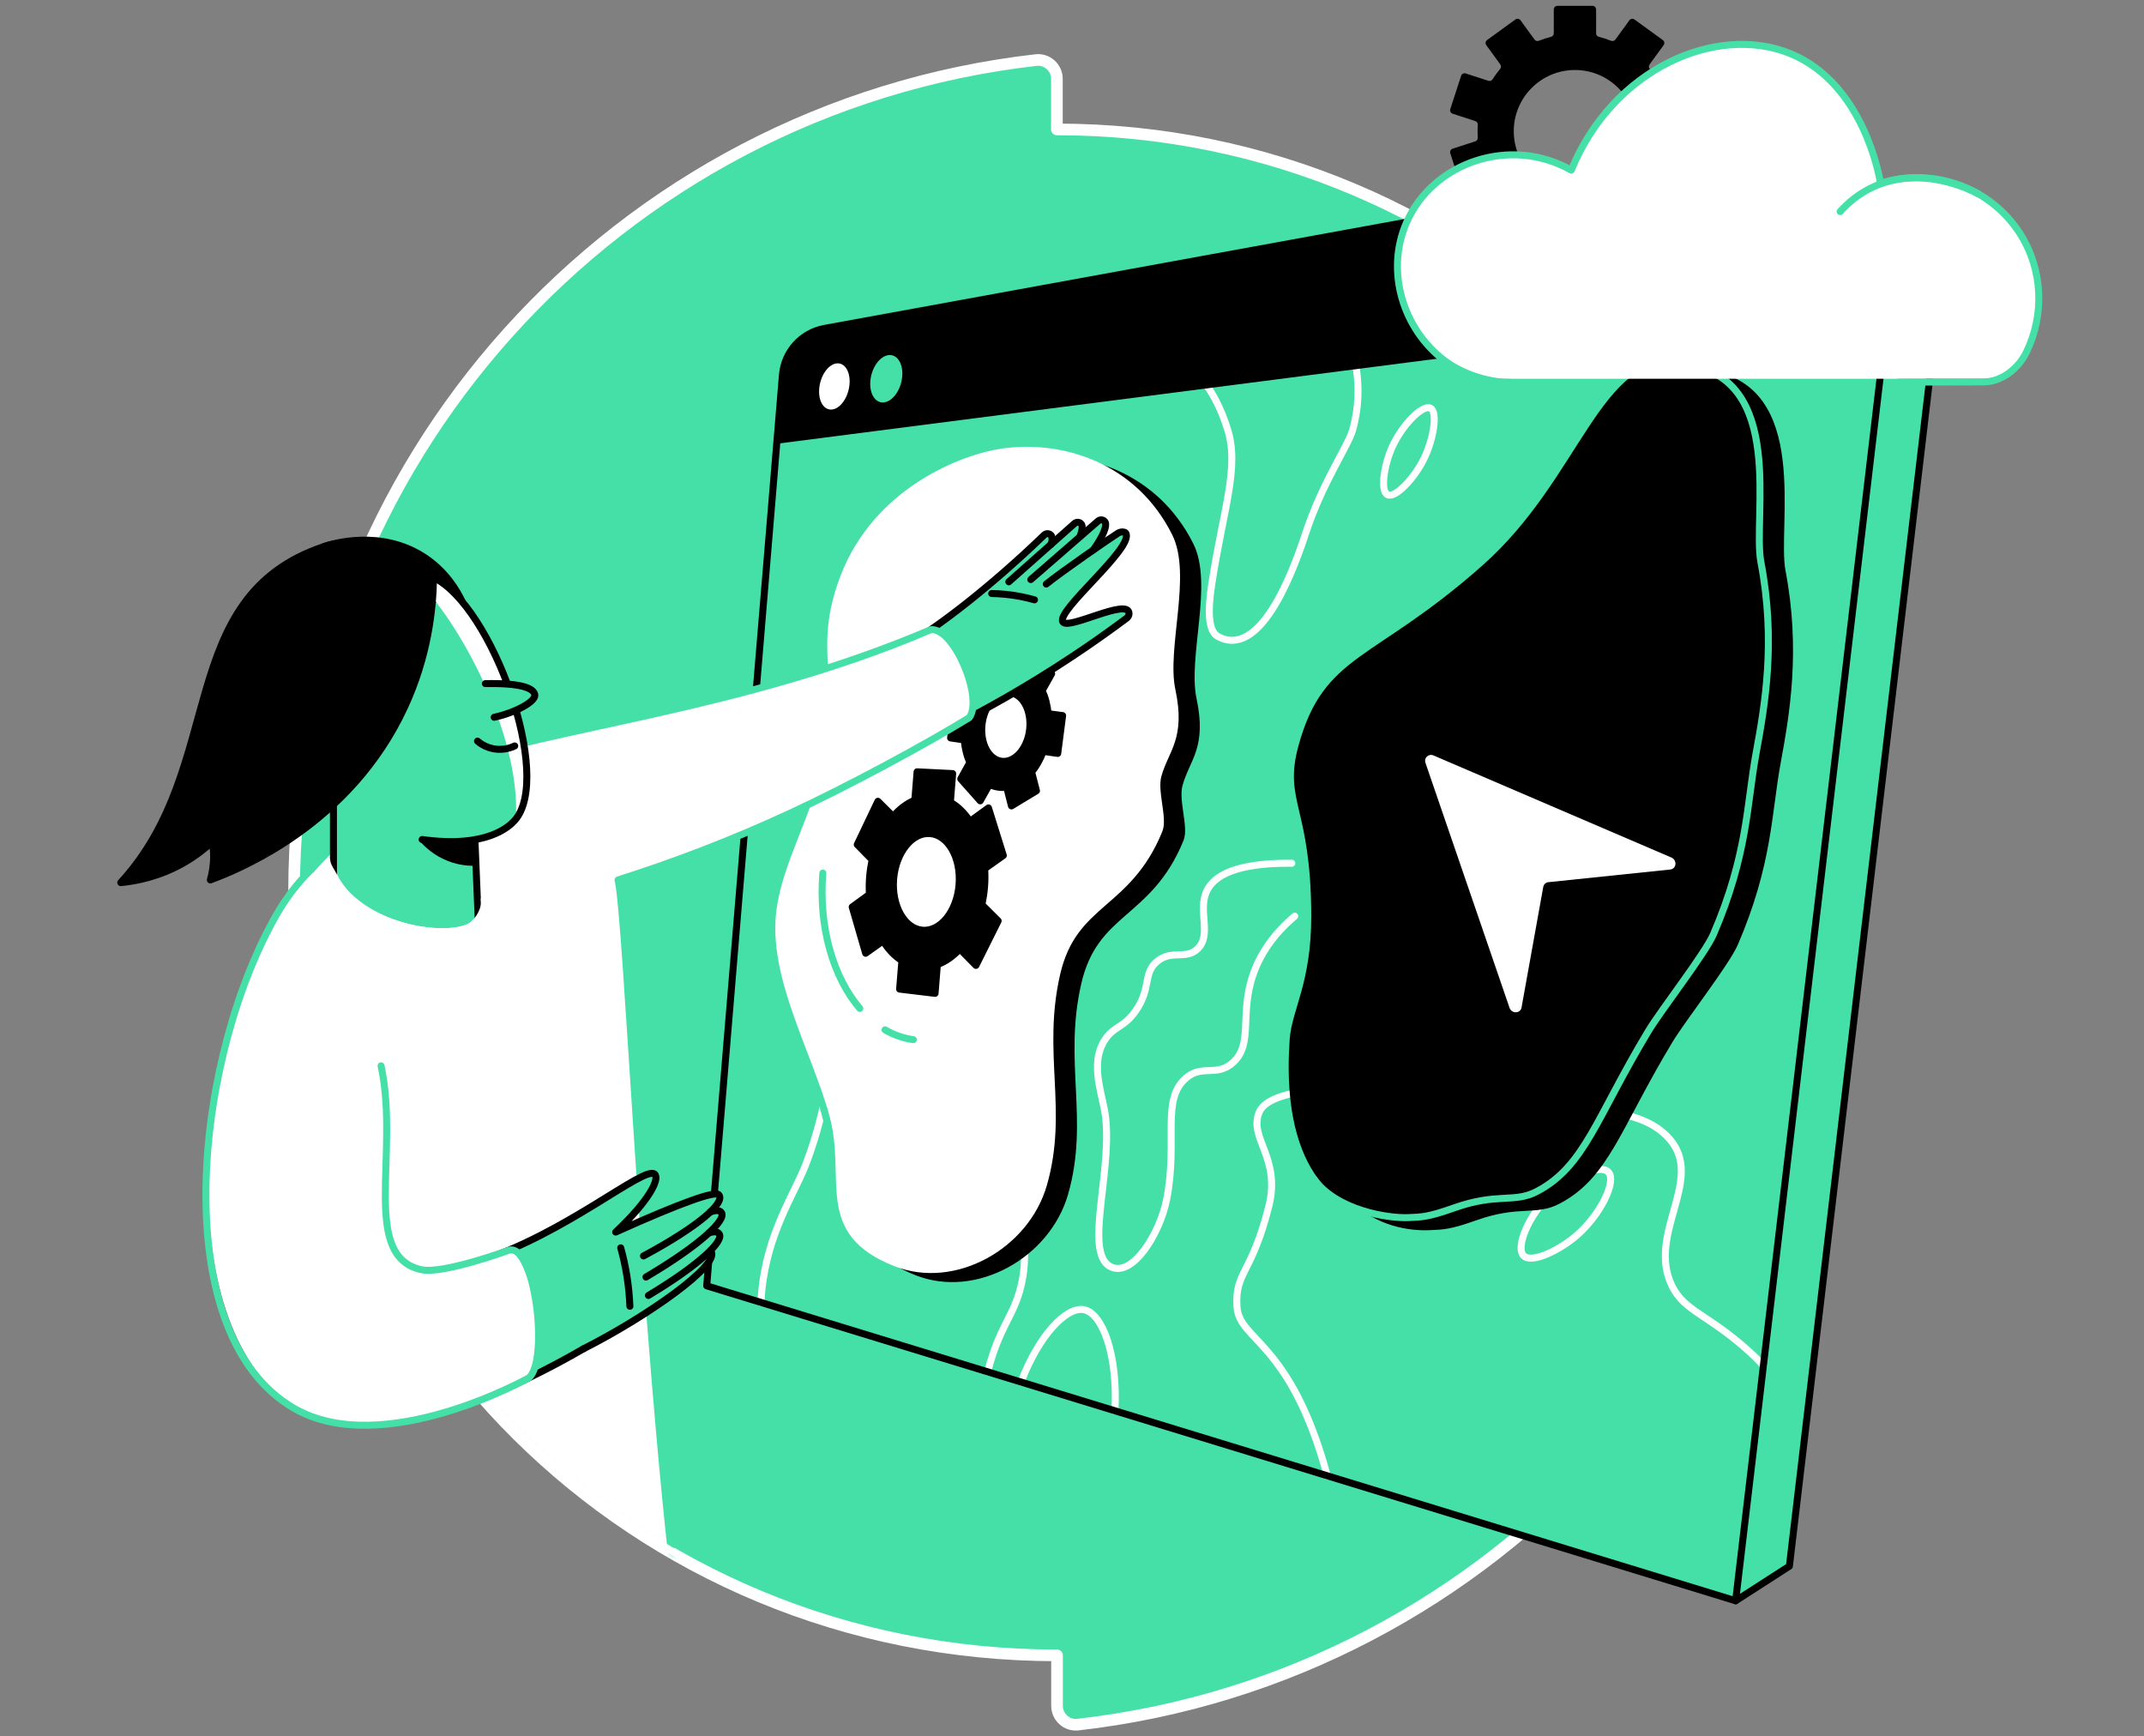<svg width="368" height="298" viewBox="0 0 368 298" fill="none" xmlns="http://www.w3.org/2000/svg">
<rect x="0" y="0" width="368" height="298" fill="#808080" stroke="none"/>
<path d="M181.408 22.209V13.537C181.408 11.615 179.739 10.091 177.831 10.309C106.152 18.442 50.478 79.221 50.478 153.079C50.478 226.937 109.109 284.097 181.429 284.093V292.747C181.429 294.673 183.091 296.197 185.006 295.979C256.632 287.846 312.281 226.934 312.358 153.142C312.358 80.83 253.727 22.209 181.411 22.213" fill="#45E0A8"/>
<path d="M181.408 22.209V13.537C181.408 11.615 179.739 10.091 177.831 10.309C106.152 18.442 50.478 79.221 50.478 153.079C50.478 226.937 109.109 284.097 181.429 284.093V292.747C181.429 294.673 183.091 296.197 185.006 295.979C256.632 287.846 312.281 226.934 312.358 153.142C312.358 80.83 253.727 22.209 181.411 22.213" stroke="white" stroke-width="2" stroke-linecap="round" stroke-linejoin="round"/>
<path d="M317.956 38.024L196.913 69.968C192.97 70.686 143.859 54.413 143.528 58.41L297.909 274.725L307.134 268.788L332.025 58.145L317.963 38.024H317.956Z" fill="#45E0A8" stroke="black" stroke-width="1.2" stroke-linecap="round" stroke-linejoin="round"/>
<path d="M298.81 27.659L141.549 56.353C137.606 57.071 134.634 60.349 134.3 64.345L121.301 220.674L297.906 274.724L324.273 51.568C325.987 37.063 313.179 25.036 298.81 27.655V27.659Z" fill="#45E0A8"/>
<path d="M175.25 237.186C178.412 228.937 183.126 224.195 186.062 224.772C189.217 225.395 191.875 232.465 191.375 242.119" stroke="white" stroke-width="1.2" stroke-linecap="round" stroke-linejoin="round"/>
<path d="M130.6 223.519C130.635 222.91 130.681 222.283 130.744 221.635C131.709 211.661 136.233 205.077 138.176 200.169C144.401 184.428 141.81 170.489 153.037 168.134C162.469 166.155 173.173 197.088 175.165 208.922C175.739 212.33 176.457 216.6 175 221.639C173.88 225.515 172.257 227.124 170.543 232.042C170.131 233.222 169.796 234.359 169.522 235.436" stroke="white" stroke-width="1.2" stroke-linecap="round" stroke-linejoin="round"/>
<path d="M221.731 148.15C211.929 148.062 208.422 150.371 207.201 152.773C205.447 156.216 208.112 160.388 205.549 162.846C203.532 164.778 201.117 162.923 198.614 164.993C196.142 167.035 197.638 169.553 194.98 173.415C192.938 176.383 191.262 176.045 189.695 178.368C187.241 182.005 188.808 186.695 189.53 190.258C191.435 199.669 185.847 214.762 190.519 217.34C194.318 219.435 199.106 211.724 200.261 205.781C202.226 195.684 199.194 188.631 203.659 184.938C206.423 182.653 208.891 184.864 211.654 182.333C215.186 179.097 212.682 174.073 215.122 167.141C216.506 163.212 219.027 159.951 222.224 157.233" stroke="white" stroke-width="1.2" stroke-linecap="round" stroke-linejoin="round"/>
<path d="M227.818 253.273C221.481 230 212.658 230.166 212.316 224.23C211.971 218.216 214.774 218.84 217.767 207.101C219.914 198.68 214.299 195.377 216.115 190.92C217.362 187.864 223.974 187.1 228.994 186.79C245.549 185.776 250.017 187.963 273.085 190.424C278.313 190.98 283.418 191.8 286.625 195.543C292.572 202.479 282.661 211.724 286.956 220.642C289.09 225.071 293.156 225.515 300.332 232.035C300.719 232.387 301.089 232.74 301.448 233.088C301.877 233.511 302.286 233.933 302.677 234.348" stroke="white" stroke-width="1.2" stroke-linecap="round" stroke-linejoin="round"/>
<path d="M261.529 215.523C262.945 216.903 267.786 214.527 270.778 211.89C274.69 208.443 277.542 202.711 276.063 201.155C274.662 199.68 269.331 201.922 265.99 205.119C262.413 208.538 260.044 214.072 261.533 215.523H261.529Z" stroke="white" stroke-width="1.2" stroke-linecap="round" stroke-linejoin="round"/>
<path d="M238.166 84.91C239.479 85.551 242.782 82.114 244.471 78.604C246.07 75.288 246.809 70.693 245.521 70.049C244.183 69.376 240.627 72.946 238.916 76.805C237.521 79.946 236.902 84.297 238.166 84.91Z" stroke="white" stroke-width="1.2" stroke-linecap="round" stroke-linejoin="round"/>
<path d="M201.688 60.441C205.592 63.828 208.514 66.799 210.694 73.65C212.795 80.255 209.944 87.431 207.993 100.222C207.261 105.006 207.391 108.326 209.042 109.228C216.207 113.136 221.728 98.757 224.055 91.663C226.977 82.762 231.392 76.559 232.167 73.798C234.357 66.017 232.114 60.089 231.11 55.635" stroke="white" stroke-width="1.2" stroke-linecap="round" stroke-linejoin="round"/>
<path d="M298.81 27.659L141.549 56.353C137.606 57.071 134.634 60.349 134.3 64.345L121.301 220.674L297.906 274.724L324.273 51.568C325.987 37.063 313.179 25.036 298.81 27.655V27.659Z" stroke="black" stroke-width="1.2" stroke-linecap="round" stroke-linejoin="round"/>
<path d="M245.443 210.52C247.658 210.414 248.721 210.453 253.242 208.848C260.691 206.203 263.526 208.087 267.43 206.031C275.658 201.7 277.573 193.441 286.502 178.608C288.822 174.753 296.29 165.25 297.751 161.853C303.623 148.196 303.447 139.531 305.039 130.873C306.577 122.515 308.472 111.636 305.873 98.014C304.395 90.269 310.352 66.254 292.794 64.106C278.672 62.377 275.626 83.857 258.48 99.046C239.602 115.766 231.335 114.062 227.065 129.761C224.53 139.08 229.255 139.883 229.293 158.723C229.318 170.355 225.935 175.02 225.59 179.984C223.685 207.334 238.49 210.847 245.443 210.52Z" fill="black" stroke="black" stroke-width="1.2" stroke-linecap="round" stroke-linejoin="round"/>
<path d="M241.813 208.964C244.028 208.859 245.091 208.897 249.612 207.292C257.062 204.648 259.896 206.531 263.8 204.475C272.028 200.145 273.944 191.885 282.872 177.052C285.192 173.197 292.66 163.694 294.121 160.297C299.994 146.64 299.818 137.975 301.409 129.318C302.948 120.96 304.842 110.08 302.243 96.459C300.765 88.713 306.722 64.698 289.164 62.55C275.042 60.822 271.997 82.302 254.851 97.49C235.972 114.21 227.706 112.506 223.435 128.205C220.9 137.525 225.625 138.327 225.664 157.167C225.688 168.8 222.305 173.465 221.96 178.429C220.055 205.778 234.86 209.292 241.813 208.964Z" fill="black" stroke="black" stroke-width="1.2" stroke-linecap="round" stroke-linejoin="round"/>
<path d="M225.42 202.218C229.371 207.798 238.335 209.126 241.813 208.964C244.028 208.858 245.091 208.897 249.611 207.291C257.061 204.647 259.896 206.531 263.8 204.475C272.028 200.144 273.943 191.885 282.872 177.052C285.192 173.196 292.66 163.694 294.121 160.296C299.993 146.639 299.817 137.975 301.409 129.317C302.947 120.959 304.842 110.08 302.243 96.458C300.764 88.713 306.722 64.698 289.164 62.55" stroke="#45E0A8" stroke-width="1.2" stroke-linecap="round" stroke-linejoin="round"/>
<path d="M244.672 130.93L259.093 172.947C259.459 174.013 260.966 173.982 261.16 172.908L264.888 152.216C264.969 151.773 265.321 151.445 265.768 151.4L286.682 149.227C287.769 149.115 287.91 147.611 286.875 147.168L246.052 129.652C245.2 129.286 244.369 130.057 244.672 130.933V130.93Z" fill="white"/>
<path d="M157.368 218.297C167.43 222.265 179.693 215.396 182.739 204.834C186.393 192.159 181.887 182.297 185.006 168.69C187.889 156.103 197.188 157.258 202.582 144.027C203.423 141.964 201.631 137.401 202.388 134.654C203.652 130.085 206.549 128.296 204.785 119.991C203.247 112.745 207.637 100.264 204.282 93.567C198.255 81.551 186.023 77.713 175.838 79.111C168.92 80.062 154.087 85.811 148.436 100.655C143.616 113.312 148.64 118.206 145.602 132.229C143.475 142.041 138.641 149.575 137.522 157.634C135.944 168.971 143.401 181.421 146.577 192.926C149.605 203.904 143.736 212.921 157.365 218.297H157.368Z" fill="black" stroke="black" stroke-width="1.2" stroke-linecap="round" stroke-linejoin="round"/>
<path d="M153.735 216.741C163.797 220.709 176.06 213.84 179.105 203.278C182.76 190.603 178.253 180.742 181.373 167.134C184.256 154.547 193.554 155.702 198.948 142.471C199.79 140.408 197.998 135.845 198.755 133.099C200.019 128.529 202.916 126.74 201.152 118.435C199.614 111.189 204.004 98.708 200.649 92.012C194.621 79.995 182.39 76.158 172.205 77.555C165.286 78.506 150.453 84.255 144.803 99.099C139.983 111.756 145.007 116.65 141.968 130.673C139.842 140.485 135.008 148.02 133.888 156.079C132.311 167.416 139.768 179.865 142.944 191.371C145.971 202.348 140.102 211.365 153.731 216.741H153.735Z" fill="white" stroke="white" stroke-width="1.2" stroke-linecap="round" stroke-linejoin="round"/>
<path d="M168.99 152.192C169.075 151.136 169.078 150.097 169.011 149.09L172.212 146.819L169.663 138.655L166.487 140.964C165.558 139.538 164.417 138.408 163.121 137.686L163.516 132.761L157.411 132.458L157.02 137.327C155.657 137.88 154.397 138.845 153.295 140.112L150.686 137.517L147.141 144.95L149.707 147.562C149.496 148.509 149.341 149.498 149.26 150.516C149.179 151.537 149.172 152.533 149.228 153.505L146.274 155.653L148.581 163.599L151.573 161.473C152.457 162.913 153.548 164.081 154.805 164.859L154.411 169.75L160.498 170.482L160.893 165.535C162.29 165.043 163.593 164.117 164.741 162.86L167.515 165.683L171.325 158.036L168.522 155.251C168.747 154.269 168.906 153.245 168.99 152.188V152.192ZM158.273 159.635C155.192 159.325 153.017 155.399 153.383 150.868C153.749 146.34 156.516 142.841 159.604 143.055C162.727 143.27 164.984 147.196 164.614 151.822C164.244 156.452 161.393 159.948 158.273 159.635V159.635Z" fill="black" stroke="black" stroke-width="1.2" stroke-linecap="round" stroke-linejoin="round"/>
<path d="M179.549 120.4C179.373 119.72 179.144 119.093 178.88 118.519L180.506 115.622L177.021 111.943L175.408 114.837C174.475 114.421 173.465 114.288 172.437 114.474L171.627 111.33L167.444 114.059L168.24 117.185C167.437 118.178 166.79 119.371 166.318 120.674L163.973 120.364L163.16 126.645L165.494 126.983C165.557 127.67 165.666 128.353 165.832 129.018C165.997 129.684 166.212 130.303 166.466 130.874L164.906 133.673L168.247 137.44L169.831 134.62C170.754 135.067 171.757 135.243 172.789 135.095L173.606 138.313L177.901 135.715L177.067 132.479C177.898 131.486 178.574 130.275 179.063 128.944L181.549 129.304L182.39 122.808L179.908 122.48C179.841 121.776 179.721 121.083 179.545 120.403L179.549 120.4ZM173.989 130.152C171.828 131.486 169.479 130.152 168.733 127.195C167.987 124.237 169.106 120.766 171.243 119.403C173.394 118.03 175.771 119.312 176.542 122.29C177.317 125.279 176.169 128.811 173.993 130.152H173.989Z" fill="black" stroke="black" stroke-width="1.2" stroke-linecap="round" stroke-linejoin="round"/>
<path d="M147.577 173.066C143.025 167.746 140.476 159.134 141.233 149.836" stroke="#45E0A8" stroke-width="1.2" stroke-linecap="round" stroke-linejoin="round"/>
<path d="M156.766 178.428C155.045 178.192 153.418 177.615 151.908 176.738" stroke="#45E0A8" stroke-width="1.2" stroke-linecap="round" stroke-linejoin="round"/>
<path d="M298.811 27.659L141.549 56.353C137.606 57.071 134.635 60.349 134.3 64.345L133.318 76.157L324.273 51.568C325.987 37.063 313.179 25.036 298.811 27.655V27.659Z" fill="black"/>
<path d="M145.813 65.937C145.634 68.134 144.31 70.077 142.866 70.274C141.437 70.472 140.43 68.873 140.61 66.708C140.789 64.543 142.085 62.606 143.518 62.377C144.961 62.148 145.993 63.74 145.813 65.933V65.937Z" fill="white"/>
<path d="M154.858 64.595C154.675 66.848 153.287 68.845 151.774 69.052C150.27 69.26 149.207 67.626 149.386 65.405C149.566 63.183 150.925 61.198 152.432 60.955C153.949 60.712 155.041 62.338 154.861 64.592L154.858 64.595Z" fill="#45E0A8"/>
<path d="M287.041 22.519C287.041 22.149 287.027 21.787 287.002 21.424C286.985 21.135 287.157 20.868 287.432 20.78L291.322 19.516C291.65 19.41 291.829 19.054 291.723 18.727L289.864 13.009C289.759 12.682 289.403 12.502 289.076 12.608L285.182 13.872C284.907 13.96 284.615 13.847 284.46 13.604C284.069 12.985 283.636 12.39 283.168 11.83C282.985 11.608 282.967 11.295 283.136 11.062L285.545 7.749C285.749 7.471 285.685 7.08 285.407 6.876L280.545 3.345C280.267 3.141 279.876 3.204 279.672 3.482L277.267 6.792C277.098 7.024 276.795 7.105 276.528 6.999C275.852 6.728 275.155 6.503 274.437 6.323C274.158 6.253 273.958 6.007 273.958 5.721V1.627C273.958 1.282 273.676 1 273.331 1H267.321C266.976 1 266.694 1.282 266.694 1.627V5.718C266.694 6.007 266.497 6.249 266.216 6.32C265.497 6.499 264.8 6.728 264.124 6.996C263.857 7.101 263.554 7.02 263.385 6.788L260.98 3.479C260.776 3.2 260.385 3.137 260.107 3.341L255.245 6.873C254.967 7.077 254.903 7.468 255.108 7.746L257.516 11.059C257.685 11.291 257.667 11.604 257.484 11.826C257.016 12.39 256.583 12.981 256.192 13.601C256.037 13.844 255.745 13.956 255.47 13.868L251.576 12.604C251.249 12.499 250.893 12.678 250.788 13.006L248.929 18.724C248.823 19.051 249.003 19.407 249.33 19.512L253.221 20.776C253.495 20.864 253.671 21.132 253.65 21.42C253.625 21.783 253.611 22.146 253.611 22.515C253.611 22.885 253.625 23.248 253.65 23.61C253.668 23.899 253.495 24.166 253.221 24.255L249.33 25.518C249.003 25.624 248.823 25.98 248.929 26.307L250.788 32.025C250.893 32.352 251.249 32.532 251.576 32.426L255.47 31.162C255.745 31.074 256.037 31.187 256.192 31.43C256.583 32.05 257.016 32.645 257.484 33.208C257.667 33.43 257.685 33.743 257.516 33.975L255.108 37.288C254.903 37.566 254.967 37.957 255.245 38.161L260.107 41.696C260.385 41.901 260.776 41.837 260.98 41.559L263.385 38.249C263.554 38.017 263.857 37.936 264.124 38.042C264.8 38.313 265.497 38.538 266.216 38.718C266.494 38.788 266.694 39.035 266.694 39.32V43.414C266.694 43.76 266.976 44.041 267.321 44.041H273.331C273.676 44.041 273.958 43.76 273.958 43.414V39.32C273.958 39.031 274.155 38.788 274.437 38.718C275.151 38.538 275.852 38.309 276.528 38.042C276.795 37.936 277.098 38.017 277.267 38.249L279.672 41.559C279.876 41.837 280.267 41.901 280.545 41.696L285.407 38.165C285.685 37.961 285.749 37.57 285.545 37.292L283.136 33.979C282.967 33.746 282.985 33.433 283.168 33.211C283.636 32.648 284.069 32.056 284.46 31.433C284.615 31.19 284.907 31.078 285.182 31.166L289.076 32.43C289.403 32.535 289.759 32.356 289.864 32.028L291.723 26.311C291.829 25.983 291.65 25.628 291.322 25.522L287.432 24.258C287.157 24.17 286.981 23.902 287.002 23.614C287.027 23.251 287.041 22.889 287.041 22.519V22.519ZM270.331 33.025C264.529 33.025 259.825 28.321 259.825 22.519C259.825 16.717 264.529 12.013 270.331 12.013C276.134 12.013 280.837 16.717 280.837 22.519C280.837 28.321 276.134 33.025 270.331 33.025Z" fill="black"/>
<path d="M257.371 65.004H340.454C343.573 65.004 346.446 63.247 347.812 60.444C350.928 54.054 350.657 46.372 346.802 40.218C341.802 32.236 331.874 28.589 322.769 31.455C322.635 30.575 319.946 14.326 307.246 9.175C294.684 4.077 276.855 11.679 269.694 29.201C259.195 23.248 245.904 27.87 241.405 38.215C237.796 46.506 240.729 56.438 247.981 61.913C250.678 63.948 253.988 65 257.368 65L257.371 65.004Z" fill="white"/>
<path d="M325.913 65.584L340.454 65.542C343.573 65.542 346.446 63.25 347.812 60.447C350.928 54.057 350.657 46.375 346.802 40.221C341.802 32.239 331.874 28.592 322.769 31.458C322.635 30.577 319.946 14.329 307.246 9.178C294.684 4.08 276.855 11.681 269.694 29.204C259.195 23.251 245.904 27.873 241.405 38.217C237.796 46.509 240.729 56.441 247.981 61.916C250.678 63.951 255.051 65.616 259.104 65.616" stroke="#45E0A8" stroke-width="1.2" stroke-linecap="round" stroke-linejoin="round"/>
<path d="M315.844 36.31C317.105 34.905 318.953 33.268 321.509 32.085C329.79 28.251 338.24 32.574 339.549 33.271" stroke="#45E0A8" stroke-width="1.2" stroke-linecap="round" stroke-linejoin="round"/>
<mask id="mask0_9959_98" style="mask-type:alpha" maskUnits="userSpaceOnUse" x="19" y="10" width="294" height="286">
<path d="M181.408 22.209V13.537C181.408 11.615 179.739 10.091 177.83 10.309C130.634 15.664 90.376 43.843 68.382 83.553C62.955 93.352 31.781 95.825 28.748 106.859C-2.358 198.168 50.963 136.57 50.566 147.998C50.507 149.685 50.478 151.378 50.478 153.079C50.478 226.937 109.109 284.097 181.429 284.093V292.747C181.429 294.673 183.09 296.197 185.006 295.979C256.632 287.846 312.281 226.934 312.358 153.142C312.358 80.83 253.727 22.209 181.411 22.213" fill="#B880FF"/>
</mask>
<g mask="url(#mask0_9959_98)">
<path d="M175.957 99.707L188.501 89.395C188.977 89.004 189.737 89.279 189.78 89.895C189.966 92.589 183.044 100.07 181.418 101.862" fill="#45E0A8"/>
<path d="M172.528 100.891L184.431 89.846C184.882 89.427 185.66 89.656 185.738 90.269C186.086 92.948 179.626 100.831 178.108 102.714L164.87 108.348" fill="#45E0A8"/>
<path d="M179.583 100.236C182.287 98.056 190.755 92.205 191.899 91.504C192.219 91.307 192.614 91.23 192.976 91.335C193.085 91.367 193.18 91.416 193.226 91.487C194.779 93.948 181.171 104.834 182.435 106.735C183.4 108.186 193.821 102.447 193.79 105.323C193.79 105.633 193.617 105.918 193.367 106.105C190.417 108.305 187.294 110.513 183.988 112.703C176.232 117.843 168.708 122.075 161.659 125.571C156.406 126.24 151.153 126.909 145.904 127.578L148.823 115.569C151.526 113.675 154.23 111.784 156.934 109.89C161.149 107.39 169.848 100.87 179.252 91.8C179.703 91.381 180.481 91.61 180.559 92.223C180.907 94.902 174.447 102.785 172.929 104.669" fill="#45E0A8"/>
<path d="M179.583 100.236C182.287 98.056 190.755 92.205 191.899 91.504C192.219 91.307 192.614 91.23 192.976 91.335C193.085 91.367 193.18 91.416 193.226 91.487C194.779 93.948 181.171 104.834 182.435 106.735C183.4 108.186 193.821 102.447 193.79 105.323C193.79 105.633 193.617 105.918 193.367 106.105C190.417 108.305 187.294 110.513 183.988 112.703C176.232 117.843 168.708 122.075 161.659 125.571C156.406 126.24 151.153 126.909 145.904 127.578" stroke="black" stroke-width="1.2" stroke-linecap="round" stroke-linejoin="round"/>
<path d="M176.929 99.462L188.498 89.399C188.973 89.008 189.734 89.283 189.776 89.899C189.846 90.909 188.917 92.593 187.642 94.399" stroke="black" stroke-width="1.2" stroke-linecap="round" stroke-linejoin="round"/>
<path d="M173.154 99.848L184.428 89.846C184.878 89.427 185.656 89.656 185.734 90.269C185.79 90.701 185.667 91.272 185.417 91.934" stroke="black" stroke-width="1.2" stroke-linecap="round" stroke-linejoin="round"/>
<path d="M180.393 93.427C180.59 92.86 180.604 92.606 180.555 92.219C180.477 91.61 179.699 91.381 179.249 91.797C169.845 100.866 161.145 107.387 156.931 109.886C154.227 111.78 151.523 113.671 148.819 115.565" stroke="black" stroke-width="1.2" stroke-linecap="round" stroke-linejoin="round"/>
<path d="M170.215 101.862C171.669 101.887 173.334 102.021 175.147 102.369C176.01 102.535 176.816 102.732 177.566 102.943" stroke="black" stroke-width="1.2" stroke-linecap="round" stroke-linejoin="round"/>
<path d="M76.982 131.303C94.191 124.824 127.448 121.885 159.751 108.069C163.768 107.611 168.842 119.902 166.363 123.163C158.902 127.761 145.612 134.918 135.908 139.425C125.205 144.396 115.133 148.149 106.084 151.012C107.714 157.948 110.323 226.616 116.351 276.322C92.448 271.541 68.546 266.76 44.644 261.982L51.382 151.473L53.512 149.139C57.945 144.28 59.843 142.565 67.296 137.309C70.648 134.943 73.912 132.964 76.982 131.306V131.303Z" fill="white" stroke="#45E0A8" stroke-width="1.2" stroke-linecap="round" stroke-linejoin="round"/>
<path d="M57.234 137.588V147.474C57.234 148.358 57.424 149.238 57.808 150.034C61.603 157.861 74.574 160.628 79.936 158.73C81.295 158.248 82.147 156.889 82.083 155.445C81.759 148.073 81.432 141.394 81.108 133.92L57.237 118.78V137.588H57.234Z" fill="#45E0A8"/>
<path d="M82.08 157.829C81.756 150.456 81.428 141.394 81.105 133.92L57.234 118.78V150.221" stroke="black" stroke-width="1.2" stroke-linecap="round" stroke-linejoin="round"/>
<path d="M72.211 144.509C72.95 145.344 74.492 146.851 76.943 147.791C78.936 148.555 80.696 148.622 81.749 148.579C81.682 147.062 81.615 145.541 81.552 144.023C80.006 144.21 78.351 144.354 76.594 144.439C75.059 144.513 73.595 144.53 72.211 144.509Z" fill="black"/>
<path d="M72.458 144.076C83.569 145.615 87.428 141.819 88.347 140.795C94.983 133.412 84.53 103.964 74.412 99.116L67.486 99.789L57.572 107.207L50.477 117.318L51.308 127.191L59.635 140.816L72.458 144.076Z" fill="#45E0A8"/>
<path d="M64.412 98.433C61.487 96.884 58.561 95.335 55.635 93.786C56.818 93.388 65.395 90.67 72.933 95.722C76.612 98.19 78.481 101.461 79.333 103.274C75.352 102.866 71.366 102.454 67.384 102.046L64.416 98.43L64.412 98.433Z" fill="black" stroke="black" stroke-width="1.2" stroke-linecap="round" stroke-linejoin="round"/>
<path d="M74.412 99.116L71.303 99.419C78.513 105.954 89.435 125.99 88.54 140.562C94.769 132.817 84.428 103.919 74.412 99.12V99.116Z" fill="white"/>
<path d="M81.96 127.19C82.375 127.546 83.34 128.268 84.78 128.518C86.512 128.817 87.864 128.25 88.347 128.021" stroke="black" stroke-width="1.2" stroke-linecap="round" stroke-linejoin="round"/>
<path d="M20.72 151.473C39.116 131.482 29.716 102.429 55.639 93.789C59.125 92.627 68.289 92.371 74.415 99.12C74.338 104.587 73.457 112.65 69.465 121.293C60.107 141.559 40.947 149.234 36.106 151.012C36.388 150.009 36.648 148.674 36.666 147.104C36.676 146.097 36.581 145.199 36.454 144.442C35.236 145.583 33.663 146.836 31.701 147.981C27.434 150.463 23.347 151.223 20.727 151.477L20.72 151.473Z" fill="black" stroke="black" stroke-width="1.2" stroke-linecap="round" stroke-linejoin="round"/>
<path d="M74.412 99.116C84.53 103.964 94.983 133.412 88.347 140.795C87.428 141.819 83.569 145.615 72.457 144.076" stroke="black" stroke-width="1.2" stroke-linecap="round" stroke-linejoin="round"/>
<path d="M82.911 117.322C88.47 117.322 91.769 118.343 91.832 119.48C91.892 120.565 88.632 122.251 84.671 123.135" fill="#45E0A8"/>
<path d="M83.312 117.322C89.597 117.206 91.646 118.139 91.797 119.266C91.948 120.406 88.459 122.308 84.822 123.1" stroke="black" stroke-width="1.2" stroke-linecap="round" stroke-linejoin="round"/>
</g>
<path d="M80.316 220.798L82.147 216.481C97.065 211.778 110.528 200.043 112.348 201.497C113.309 202.268 111.44 206.046 105.676 211.454C117.017 206.359 122.72 204.363 123.358 205.042C124.724 206.496 118.809 211.503 106.292 217.689C107.218 220.417 108.148 223.146 109.074 225.875C106.782 227.431 104.36 228.987 101.797 230.515C94.667 234.768 87.773 238.056 81.418 240.616C81.052 234.008 80.686 227.403 80.32 220.794L80.316 220.798Z" fill="#45E0A8"/>
<path d="M105.042 217.044C117.038 211.02 122.622 206.419 123.829 208.116C124.822 209.513 118.956 214.886 106.303 221.752" fill="#45E0A8"/>
<path d="M104.655 220.688C116.65 214.664 122.234 210.062 123.442 211.759C124.435 213.157 118.569 218.53 105.916 225.395" fill="#45E0A8"/>
<path d="M103.694 224.04C115.689 218.016 120.939 213.062 122.065 214.812C123.551 217.125 111.183 225.892 100.159 231.48" fill="#45E0A8"/>
<path d="M82.147 216.477C97.065 211.774 110.528 200.039 112.348 201.493C113.31 202.264 111.44 206.042 105.677 211.45C117.017 206.355 122.721 204.359 123.358 205.038C124.562 206.323 120.105 210.365 110.451 215.548" stroke="black" stroke-width="1.2" stroke-linecap="round" stroke-linejoin="round"/>
<path d="M100.156 231.479C93.607 235.271 87.284 238.253 81.415 240.616" stroke="black" stroke-width="1.2" stroke-linecap="round" stroke-linejoin="round"/>
<path d="M121.907 208.003C122.882 207.657 123.509 207.665 123.829 208.115C124.692 209.333 120.358 213.562 110.876 219.167" stroke="black" stroke-width="1.2" stroke-linecap="round" stroke-linejoin="round"/>
<path d="M121.674 211.598C122.562 211.306 123.139 211.337 123.442 211.763C124.28 212.946 120.217 216.967 111.299 222.329" stroke="black" stroke-width="1.2" stroke-linecap="round" stroke-linejoin="round"/>
<path d="M122.062 214.812C123.548 217.125 111.179 225.891 100.156 231.479" stroke="black" stroke-width="1.2" stroke-linecap="round" stroke-linejoin="round"/>
<path d="M106.542 214.15C106.954 215.629 107.338 217.305 107.627 219.16C107.912 220.984 108.056 222.671 108.116 224.181" stroke="black" stroke-width="1.2" stroke-linecap="round" stroke-linejoin="round"/>
<path d="M53.509 149.136L49.855 153.142C33.603 176.974 28.389 226.49 50.474 241.689C54.266 244.298 66.962 247.956 90.784 236.461C95.121 234.264 90.784 214.456 87.224 214.604C82.443 216.959 74.25 218.403 72.331 217.907C61.913 215.22 68.631 197.891 65.406 182.917" fill="white"/>
<path d="M65.406 182.921C68.634 197.894 61.825 215.604 72.331 217.91C76 218.716 87.224 214.607 87.224 214.607C91.801 212.942 94.304 233.405 90.784 236.464C90.784 236.464 65.758 250.519 50.474 241.693C29.023 229.303 32.969 184.308 46.348 159.001C47.45 156.92 49.566 152.941 53.509 149.143" stroke="#45E0A8" stroke-width="1.2" stroke-linecap="round" stroke-linejoin="round"/>
<path d="M83.995 155.392L82.51 154.156C82.52 154.375 82.531 154.589 82.538 154.808C82.601 156.248 81.295 158.248 79.936 158.73C74.574 160.631 61.603 157.864 57.808 150.034C57.421 149.238 56.674 148.358 56.674 147.474V147.326L55.291 148.499L55.477 153.371L61.624 159.554L84.784 160.79L83.995 155.392V155.392Z" fill="white"/>
<path d="M107.324 261.103C112.316 264.539 117.562 267.637 123.023 270.366" stroke="white" stroke-width="1.2" stroke-linecap="round" stroke-linejoin="round"/>
<path d="M139.278 184.663C139.923 186.043 140.577 187.663 141.148 189.504C141.701 191.296 142.07 192.954 142.317 194.423" stroke="#45E0A8" stroke-width="1.2" stroke-linecap="round" stroke-linejoin="round"/>
</svg>

